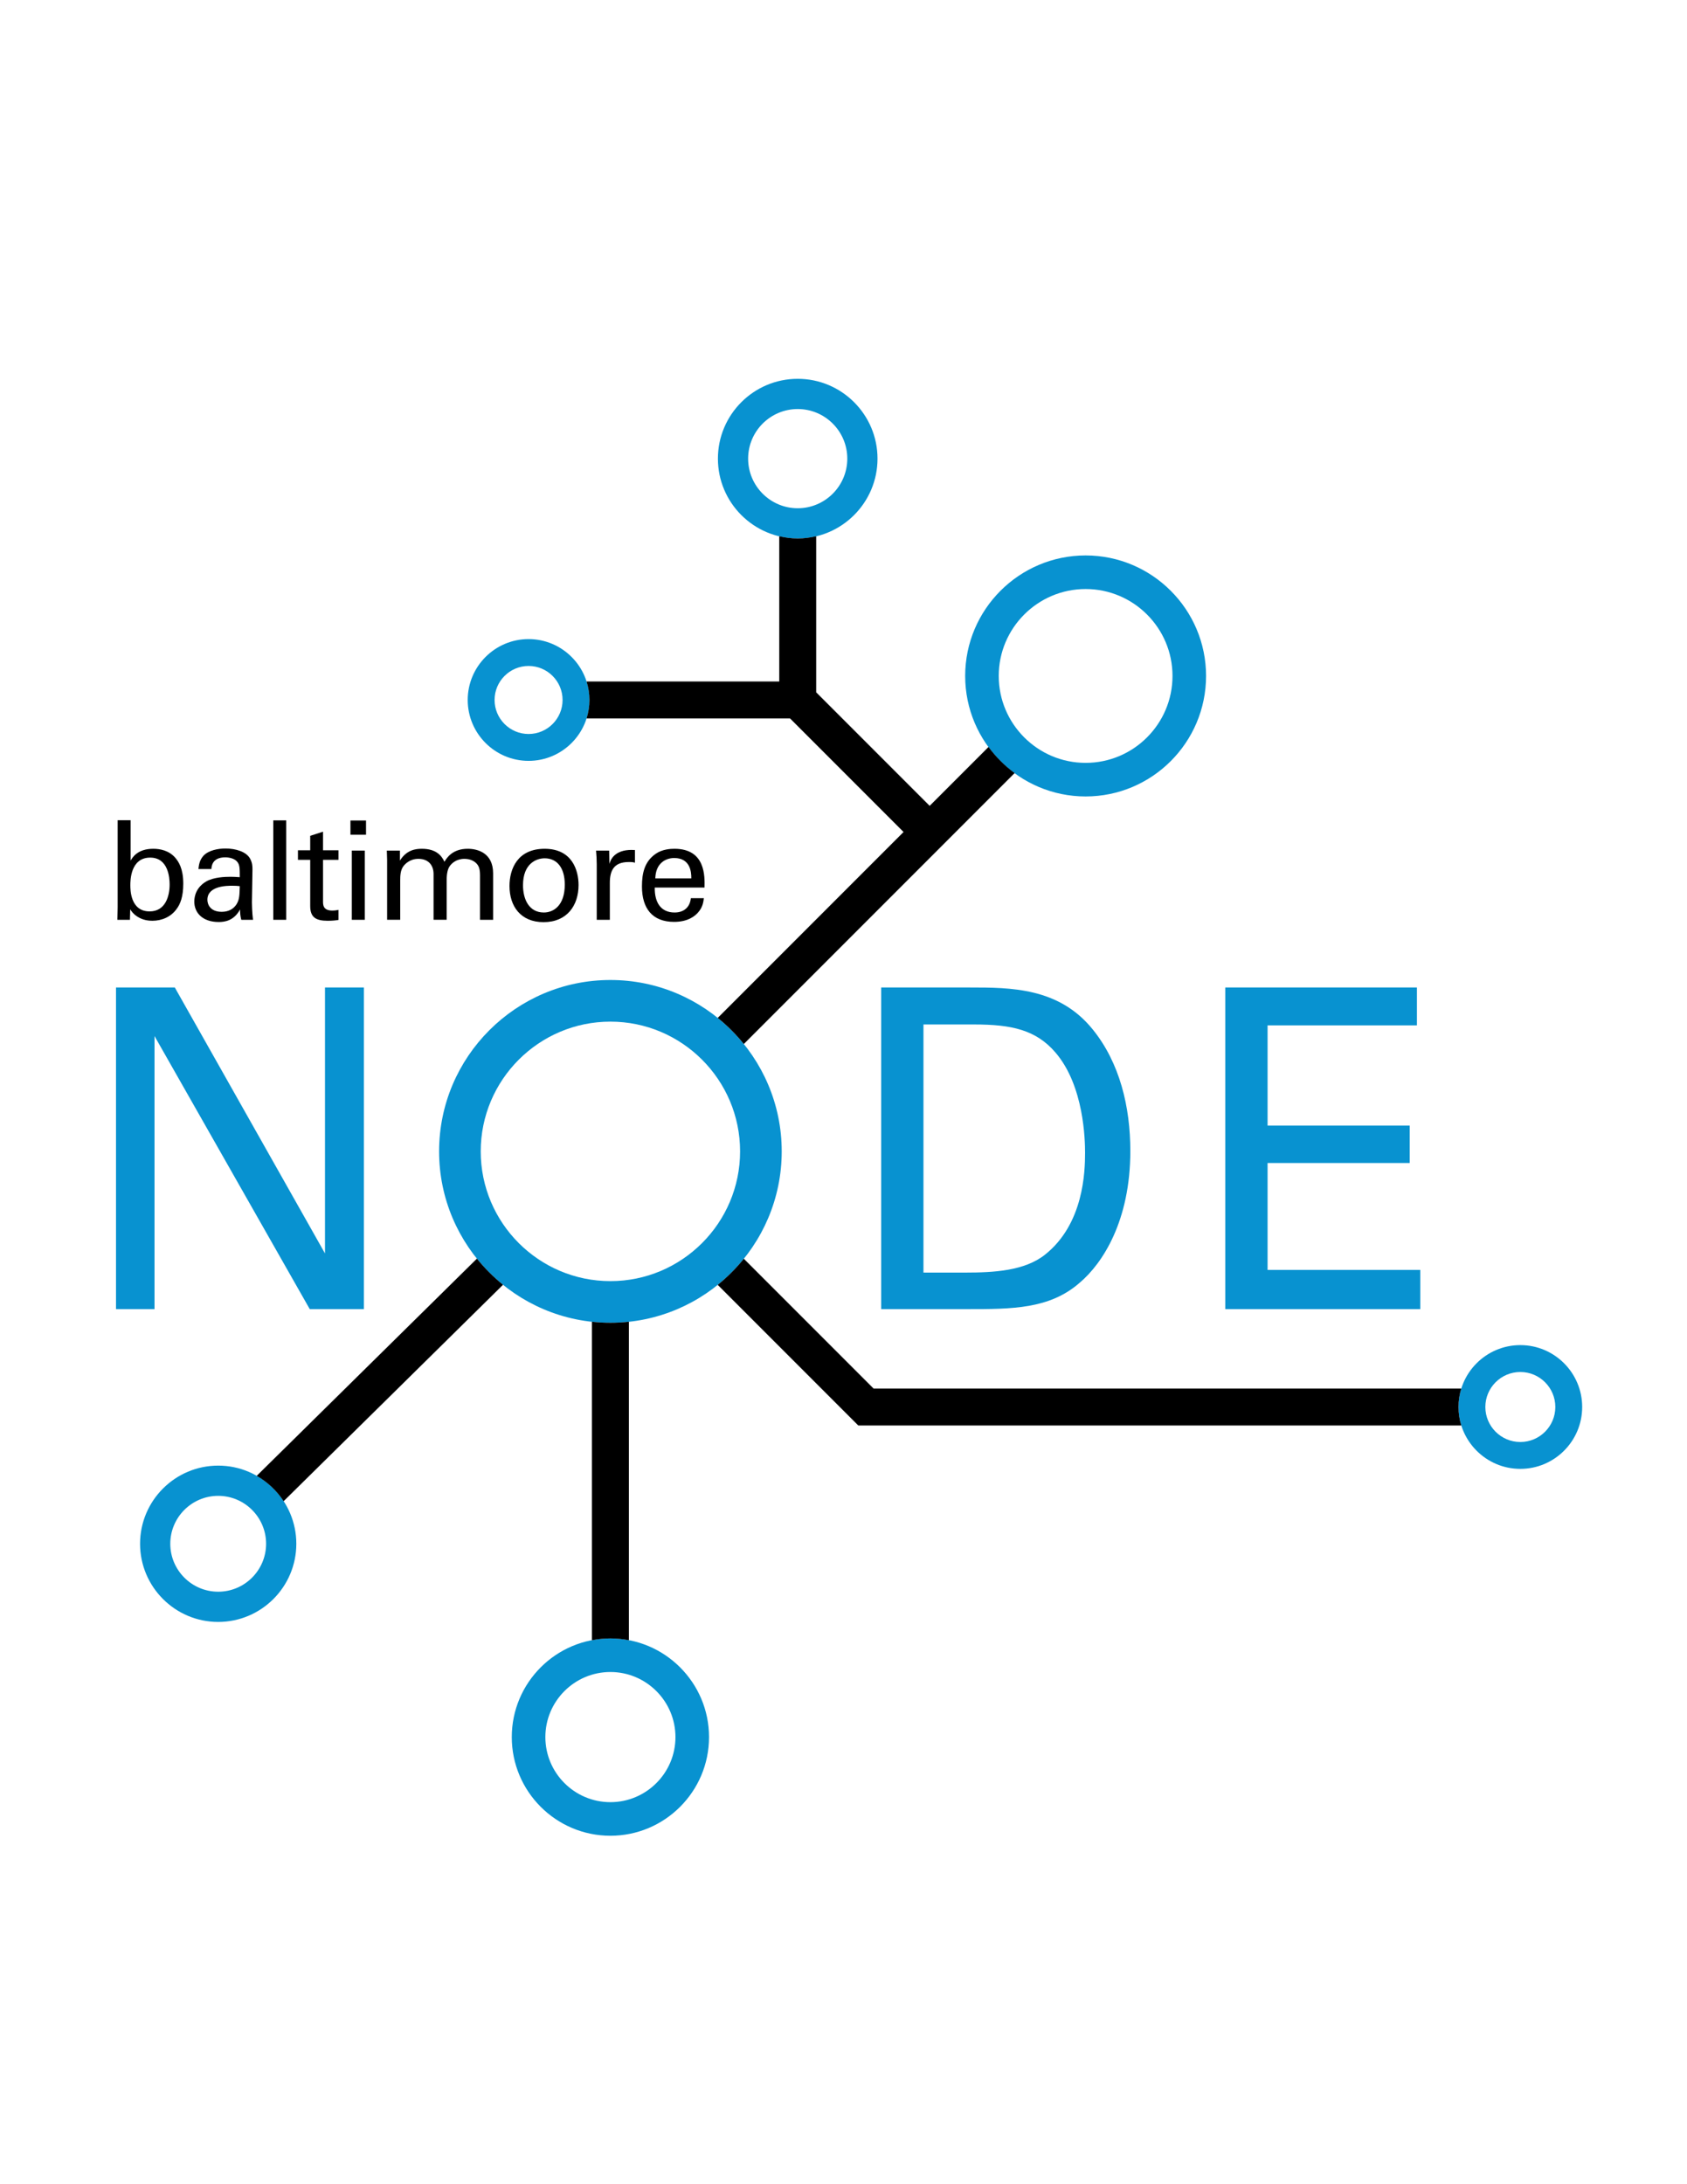 <?xml version="1.0" encoding="utf-8"?>
<!-- Generator: Adobe Illustrator 14.0.0, SVG Export Plug-In . SVG Version: 6.00 Build 43363)  -->
<!DOCTYPE svg PUBLIC "-//W3C//DTD SVG 1.1//EN" "http://www.w3.org/Graphics/SVG/1.1/DTD/svg11.dtd">
<svg version="1.1" id="Layer_1" xmlns="http://www.w3.org/2000/svg" xmlns:xlink="http://www.w3.org/1999/xlink" x="0px" y="0px"
	 width="612px" height="792px" viewBox="0 0 612 792" enable-background="new 0 0 612 792" xml:space="preserve">
<path fill="#231F20" d="M289.391,253.815L289.391,253.815L289.391,253.815z"/>
<g>
	<path fill="#0892D0" d="M42.084,358.068h21.333l54.481,96.435v-96.435h14.118v116.627h-19.644l-56.321-99.021v99.021H42.084
		V358.068z"/>
</g>
<g>
	<path fill="#0892D0" d="M319.666,358.068h32.068c14.891,0,32.384,0,44.662,15.184c9.827,12.116,13.658,28.106,13.658,44.1
		c0,25.2-9.975,40.706-18.418,47.815c-10.896,9.528-24.554,9.528-40.815,9.528h-31.155V358.068L319.666,358.068z M335.007,461.449
		h15.046c10.584,0,21.64-0.645,28.999-6.463c14.121-11.146,14.583-30.207,14.583-36.988c0-4.362-0.311-24.232-10.74-36.348
		c-7.061-8.235-15.963-10.173-29.47-10.173h-18.418V461.449z"/>
</g>
<g>
	<path fill="#0892D0" d="M444.497,358.068h69.524v13.73h-54.177v36.344h51.568v13.567h-51.568v38.77h55.399v14.217h-70.748
		L444.497,358.068L444.497,358.068z"/>
</g>
<g>
	<g>
		<path fill="#0892D0" d="M221.441,479.645c-34.269,0-62.147-27.878-62.147-62.146c0-34.268,27.878-62.149,62.147-62.149
			c34.267,0,62.146,27.882,62.146,62.149C283.587,451.767,255.708,479.645,221.441,479.645L221.441,479.645z M221.441,370.451
			c-25.942,0-47.046,21.105-47.046,47.047c0,25.939,21.104,47.044,47.046,47.044c25.94,0,47.044-21.104,47.044-47.044
			C268.485,391.557,247.381,370.451,221.441,370.451L221.441,370.451z"/>
	</g>
</g>
<g>
	<g>
		<path fill="#0892D0" d="M393.836,288.798c-24.092,0-43.696-19.601-43.696-43.694c0-24.096,19.604-43.698,43.696-43.698
			c24.095,0,43.692,19.603,43.692,43.698C437.528,269.197,417.931,288.798,393.836,288.798L393.836,288.798z M393.836,213.584
			c-17.38,0-31.52,14.14-31.52,31.52c0,17.376,14.14,31.514,31.52,31.514s31.516-14.138,31.516-31.514
			C425.352,227.724,411.216,213.584,393.836,213.584L393.836,213.584z"/>
	</g>
</g>
<g>
	<g>
		<path fill="#0892D0" d="M551.536,532.62c-12.37,0-22.437-10.067-22.437-22.438c0-12.374,10.065-22.438,22.437-22.438
			c12.374,0,22.438,10.062,22.438,22.438C573.976,522.553,563.91,532.62,551.536,532.62L551.536,532.62z M551.536,497.49
			c-7,0-12.692,5.693-12.692,12.691c0,7,5.692,12.695,12.692,12.695s12.696-5.695,12.696-12.695
			C564.232,503.185,558.536,497.49,551.536,497.49L551.536,497.49z"/>
	</g>
</g>
<path d="M529.101,510.183c0-2.331,0.356-4.582,1.021-6.697H316.903l-47.065-47.063c-2.81,3.486-5.985,6.664-9.475,9.475
	l50.996,50.987H530.12C529.457,514.765,529.101,512.514,529.101,510.183z"/>
<g>
	<g>
		<path fill="#0892D0" d="M289.391,195.255c-15.963,0-28.951-12.987-28.951-28.95c0-15.958,12.988-28.946,28.951-28.946
			c15.962,0,28.948,12.988,28.948,28.946C318.339,182.268,305.354,195.255,289.391,195.255L289.391,195.255z M289.391,148.32
			c-9.919,0-17.989,8.068-17.989,17.984c0,9.918,8.07,17.988,17.989,17.988c9.916,0,17.985-8.07,17.985-17.988
			C307.376,156.389,299.307,148.32,289.391,148.32L289.391,148.32z"/>
	</g>
</g>
<g>
	<g>
		<path fill="#0892D0" d="M221.438,665.652c-19.727,0-35.776-16.051-35.776-35.777s16.049-35.773,35.776-35.773
			c19.729,0,35.778,16.047,35.778,35.773S241.167,665.652,221.438,665.652L221.438,665.652z M221.438,606.279
			c-13.01,0-23.595,10.587-23.595,23.596c0,13.012,10.585,23.597,23.595,23.597c13.013,0,23.599-10.585,23.599-23.597
			C245.036,616.866,234.45,606.279,221.438,606.279L221.438,606.279z"/>
	</g>
</g>
<path d="M214.746,479.276v115.475c2.172-0.413,4.403-0.649,6.692-0.649c2.292,0,4.529,0.236,6.704,0.649V479.276
	c-2.202,0.234-4.437,0.367-6.701,0.367C219.178,479.645,216.943,479.512,214.746,479.276z"/>
<g>
	<g>
		<path fill="#0892D0" d="M79.157,588.12c-15.628,0-28.343-12.711-28.343-28.34c0-15.628,12.715-28.341,28.343-28.341
			c15.625,0,28.338,12.713,28.338,28.341C107.496,575.409,94.782,588.12,79.157,588.12L79.157,588.12z M79.157,542.401
			c-9.584,0-17.381,7.796-17.381,17.379c0,9.582,7.796,17.38,17.381,17.38c9.582,0,17.376-7.798,17.376-17.38
			C96.534,550.197,88.739,542.401,79.157,542.401L79.157,542.401z"/>
	</g>
</g>
<path d="M173.014,456.387l-79.889,78.767c3.94,2.245,7.29,5.401,9.761,9.188l79.597-78.475
	C178.997,463.055,175.822,459.873,173.014,456.387z"/>
<g>
	<g>
		<path fill="#0892D0" d="M191.755,275.894c-12.176,0-22.08-9.903-22.08-22.079c0-12.173,9.904-22.078,22.08-22.078
			c12.172,0,22.078,9.905,22.078,22.078C213.833,265.991,203.927,275.894,191.755,275.894L191.755,275.894z M191.755,241.481
			c-6.801,0-12.335,5.533-12.335,12.334c0,6.802,5.534,12.335,12.335,12.335c6.8,0,12.333-5.533,12.333-12.335
			C204.088,247.014,198.555,241.481,191.755,241.481L191.755,241.481z"/>
	</g>
</g>
<path d="M296.089,194.44c-2.152,0.511-4.389,0.814-6.698,0.814s-4.545-0.303-6.699-0.814v52.676h-69.908
	c0.674,2.117,1.049,4.364,1.049,6.699s-0.375,4.583-1.049,6.7h73.832l41.167,41.167l-67.42,67.418
	c3.49,2.808,6.665,5.986,9.475,9.473l98.246-98.249c-3.627-2.656-6.817-5.85-9.475-9.471l-21.355,21.355l-41.165-41.165V194.44
	L296.089,194.44z"/>
<rect x="38.285" y="297.477" fill="none" width="409.09" height="142.858"/>
<g enable-background="new    ">
	<path d="M47.385,312.075c0.65-1.15,2.5-4.301,8.201-4.301c2.5,0,5.65,0.601,7.95,3.2c1.25,1.45,2.95,3.95,2.95,9.451
		c0,4.85-1.15,7.5-2.4,9.15c-2,2.851-5.351,4.3-8.801,4.3c-1.2,0-3.45-0.149-5.6-1.6c-1.4-0.95-1.95-1.8-2.45-2.55l-0.1,3.8h-4.55
		l0.1-4.5v-31.603h4.7V312.075z M54.486,310.975c-7.201,0-7.201,8.401-7.201,10.001c0,1.65,0,9.501,7,9.501
		c5.8,0,7.25-5.65,7.25-9.751C61.536,318.226,61.036,310.975,54.486,310.975z"/>
	<path d="M87.536,333.526c-0.35-1.25-0.45-2.45-0.45-3.75c-2.25,4.15-5.65,4.55-7.75,4.55c-5.75,0-8.85-3.25-8.85-7.4
		c0-2,0.7-5.2,4.4-7.351c2.7-1.5,6.701-1.649,8.701-1.649c1.2,0,1.95,0.05,3.4,0.149c0-3.1,0-4.45-0.9-5.55
		c-0.95-1.25-3-1.65-4.35-1.65c-4.75,0-5,3.25-5.05,4.25h-4.7c0.15-1.3,0.3-3.05,1.75-4.75c1.9-2.101,5.45-2.7,8.101-2.7
		c3.65,0,7.55,1.15,8.9,3.7c0.8,1.5,0.85,2.7,0.85,3.851l-0.2,12c0,0.4,0.05,3.751,0.4,6.301H87.536z M84.286,321.176
		c-1.9,0-9.051,0-9.051,5.101c0,1.6,1,4.35,5.2,4.35c2.4,0,4.2-0.95,5.351-2.7c1.05-1.7,1.1-3.1,1.2-6.601
		C86.136,321.226,85.436,321.176,84.286,321.176z"/>
	<path d="M99.135,297.475h4.7v36.052h-4.7V297.475z"/>
	<path d="M108.084,308.325h4.451v-5.251l4.65-1.5v6.751h5.601v3.45h-5.601v15.051c0,1.25,0,3.35,3.351,3.35
		c0.95,0,1.85-0.149,2.25-0.25v3.65c-0.85,0.15-2.2,0.3-3.9,0.3c-4.3,0-6.35-1.25-6.35-5.35v-16.751h-4.451V308.325z"/>
	<path d="M127.134,297.524h5.65v5.15h-5.65V297.524z M127.634,308.425h4.7v25.102h-4.7V308.425z"/>
	<path d="M140.434,311.775l-0.1-3.351h4.75v3.65c2.4-3.95,5.8-4.301,7.951-4.301c5.55,0,7.3,2.851,8.2,4.7
		c0.85-1.399,2.9-4.7,8.451-4.7c3.6,0,9.201,1.5,9.201,8.901v16.851h-4.75v-16.101c0-2.2-0.4-3.15-0.85-3.801
		c-0.8-1.15-2.4-2.2-4.8-2.2c-3.05,0-4.7,1.75-5.35,2.65c-1.1,1.55-1.1,4.3-1.1,5.4v14.051h-4.75v-16.601
		c0-3.101-1.8-5.501-5.5-5.501c-3.2,0-4.951,2-5.5,2.75c-1.05,1.45-1.1,3.501-1.1,5.101v14.251h-4.75V311.775z"/>
	<path d="M197.584,307.774c10.051,0,12.301,7.9,12.301,13.151c0,7.351-4.15,13.45-12.701,13.45c-8.3,0-12.351-5.75-12.351-13.101
		C184.833,315.075,187.733,307.774,197.584,307.774z M197.284,330.876c3.55,0,7.601-2.55,7.601-10.101c0-6.25-2.9-9.551-7.301-9.551
		c-3,0-7.85,1.9-7.85,9.751C189.734,326.126,191.934,330.876,197.284,330.876z"/>
	<path d="M216.483,313.525c0-1.7-0.1-3.45-0.25-5.101h4.75l0.1,4.851c0.9-3.5,3.9-4.65,6-4.95c1.4-0.2,2.45-0.15,3.25-0.101v4.601
		c-0.25-0.1-0.55-0.15-0.9-0.2s-0.8-0.05-1.35-0.05c-5.55,0-6.851,3.3-6.851,7.601v13.351h-4.75V313.525z"/>
	<path d="M237.533,321.825c-0.1,5.201,2.05,9.051,7.2,9.051c3.05,0,5.5-1.6,5.9-5.2h4.701c-0.15,1.25-0.35,3.301-2.15,5.25
		c-1.1,1.251-3.6,3.351-8.65,3.351c-7.9,0-11.651-4.9-11.651-12.851c0-4.95,1-9.051,4.95-11.801c2.4-1.7,5.4-1.851,6.851-1.851
		c11.25,0,11,9.951,10.901,14.051H237.533z M250.784,318.525c0.05-2.4-0.4-7.4-6.201-7.4c-3.05,0-6.75,1.851-6.85,7.4H250.784z"/>
</g>
</svg>
